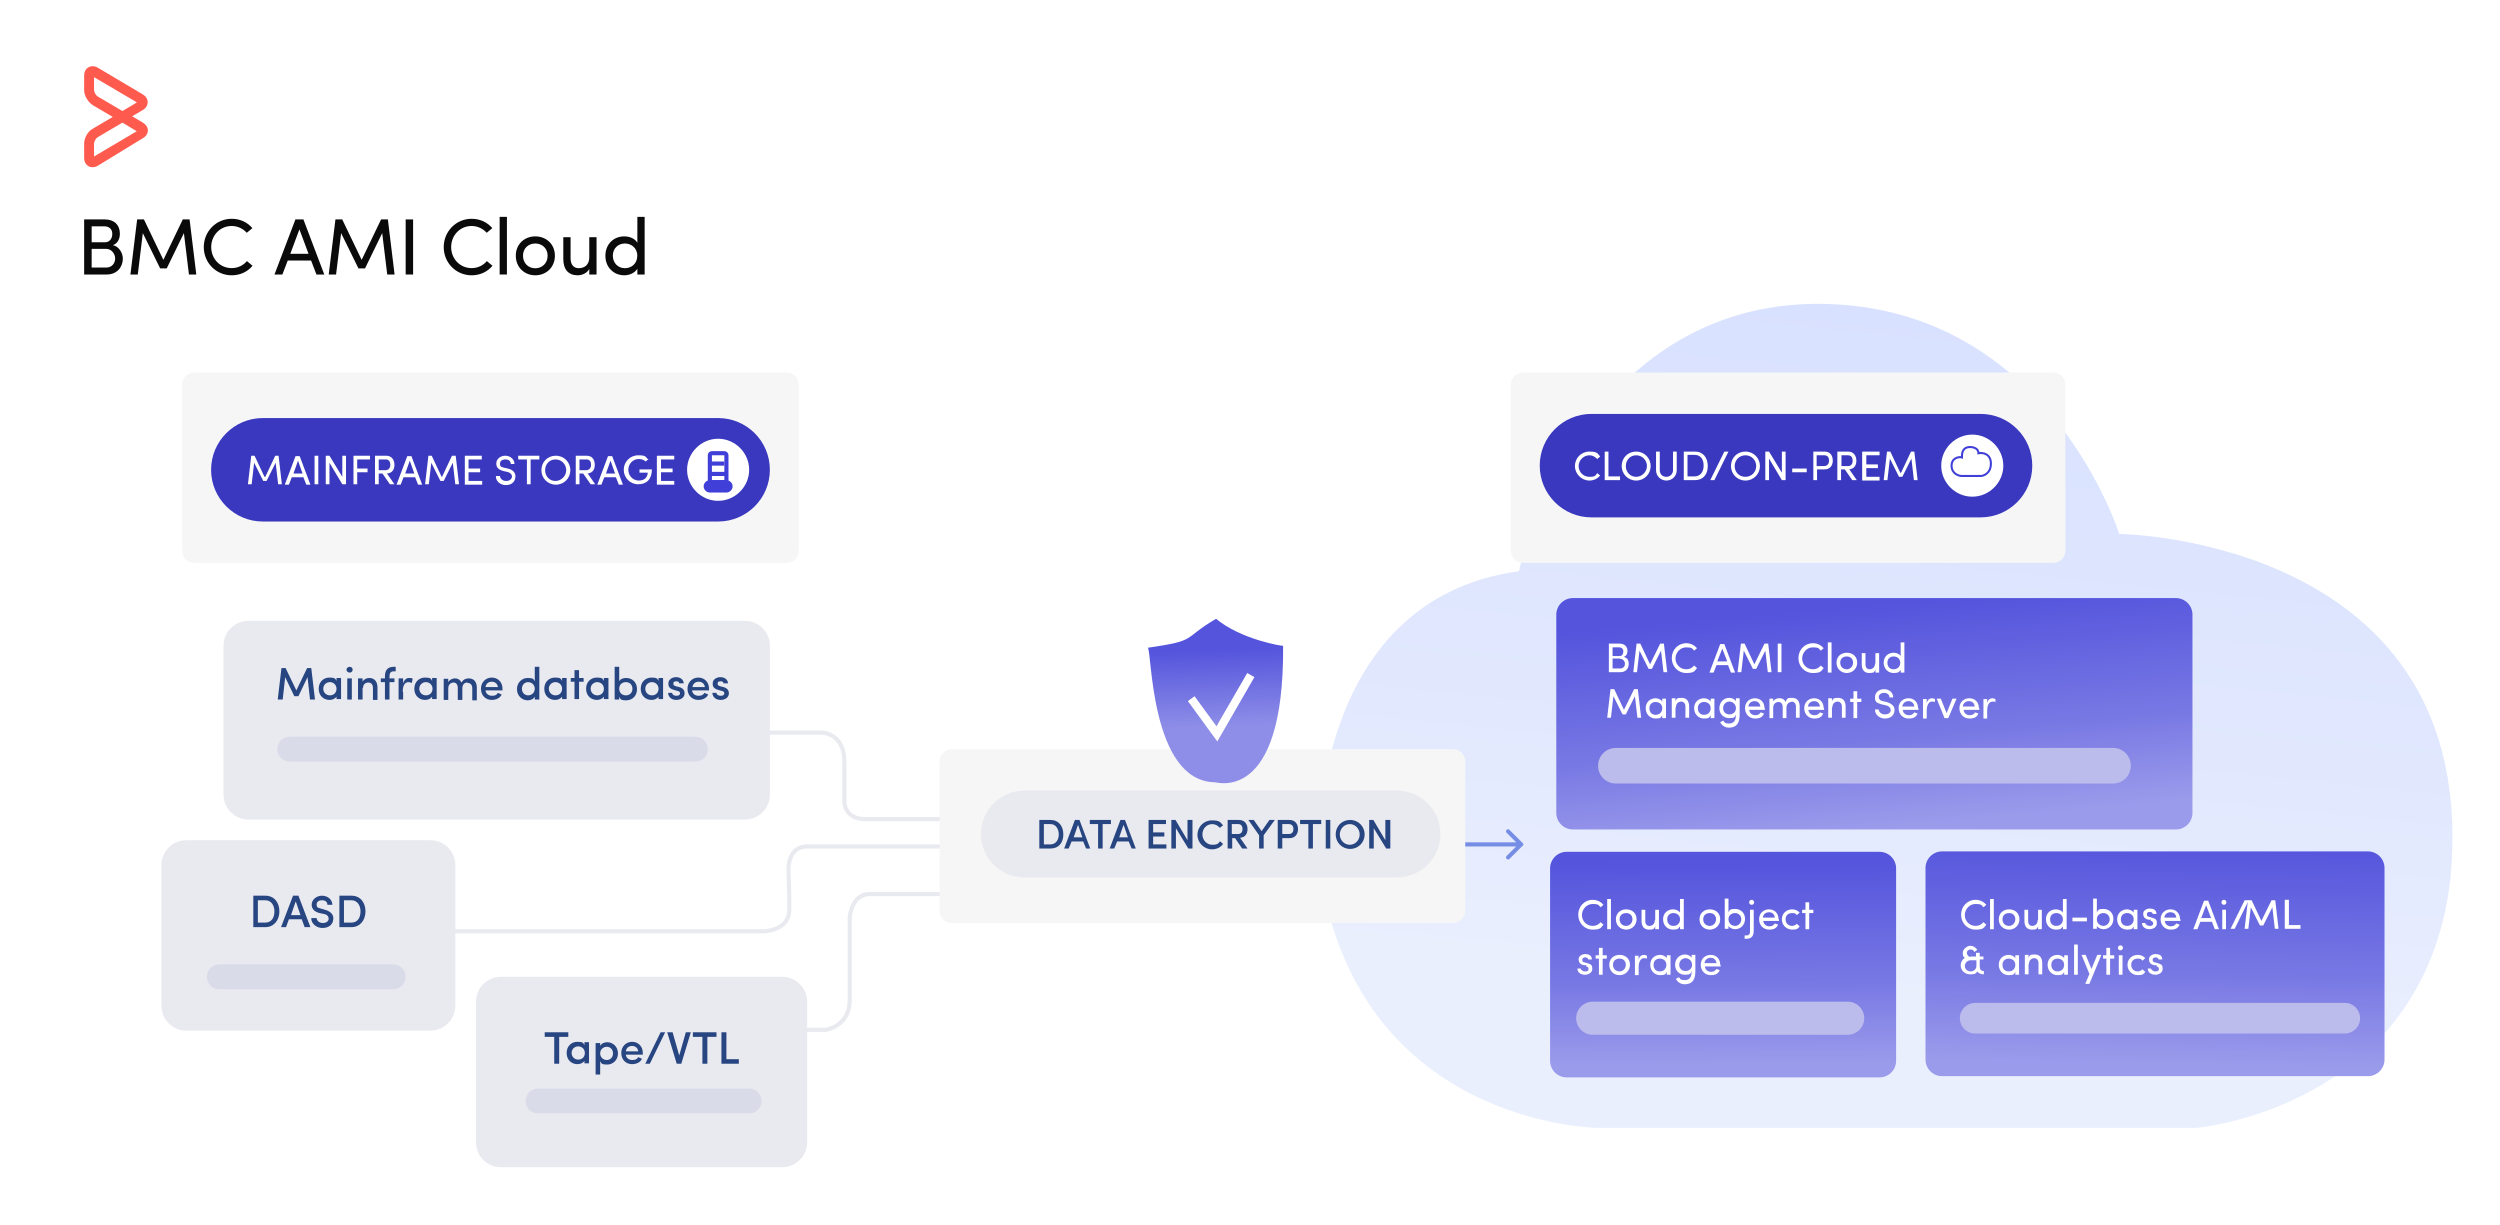 <svg width="604" height="296" viewBox="0 0 604 296" fill="none" xmlns="http://www.w3.org/2000/svg">
<g clip-path="url(#clip0_9056_324)">
<mask id="mask0_9056_324" style="mask-type:luminance" maskUnits="userSpaceOnUse" x="0" y="66" width="604" height="230">
<path d="M604 66H0V296H604V66Z" fill="white"/>
</mask>
<g mask="url(#mask0_9056_324)">
<path d="M180 177H198.5C198.5 177 204 177 204 184V193.9C204 193.9 204.1 197.9 209.1 197.9H228" stroke="#E9E9F0"/>
<path d="M192.5 248.8H199.5C199.5 248.8 205.3 248 205.3 241.6V221.6C205.3 221.6 205.7 216 210.1 216H228.2" stroke="#E9E9F0"/>
<path d="M107.5 225H184.7C184.7 225 190.7 224.8 190.7 219.8C190.7 214.8 190.5 210 190.5 210C190.5 210 190.3 204.5 195 204.5H229.2" stroke="#E9E9F0"/>
<path d="M443 73.5C390.5 71 370.5 121.5 367 138C316 145 318.5 207 318.5 207C326 272 386 272.5 386 272.5H530.5C530.5 272.5 585.5 268 592 212.5C600 130 512 129 512 129C512 129 495.5 76 443 73.5Z" fill="url(#paint0_linear_9056_324)"/>
<g filter="url(#filter0_d_9056_324)">
<path d="M367.9 204.4C368.1 204.2 368.1 203.9 367.9 203.7L364.7 200.5C364.5 200.3 364.2 200.3 364 200.5C363.8 200.7 363.8 201 364 201.2L366.8 204L364 206.8C363.8 207 363.8 207.3 364 207.5C364.2 207.7 364.5 207.7 364.7 207.5L367.9 204.3V204.4ZM352.5 204.5H367.5V203.5H352.5V204.5Z" fill="#758DE4"/>
<path d="M230 181H351C352.7 181 354 182.3 354 184V220C354 221.7 352.7 223 351 223H230C228.3 223 227 221.7 227 220V184C227 182.3 228.3 181 230 181Z" fill="#F6F6F6"/>
<path d="M247.5 191H337.5C343.3 191 348 195.7 348 201.5C348 207.3 343.3 212 337.5 212H247.5C241.7 212 237 207.3 237 201.5C237 195.7 241.7 191 247.5 191Z" fill="#E9E9F0"/>
<path d="M252.2 199.1V204H253.8C255.1 204 255.8 202.9 255.8 201.6C255.8 200.3 255.1 199.1 253.8 199.1H252.2ZM253.8 205H251.1V198.1H253.8C255.8 198.1 256.9 199.6 256.9 201.6C256.9 203.6 255.8 205 253.8 205ZM262.4 205L261.7 203.3H258.9L258.2 205H257.1L259.7 198.1H260.8L263.4 205H262.3H262.4ZM260.4 199.4L259.4 202.3H261.5L260.5 199.4H260.4ZM263.3 199.1V198.1H268.4V199.1H266.4V205H265.3V199.1H263.3ZM273.4 205L272.7 203.3H269.9L269.2 205H268.1L270.7 198.1H271.8L274.4 205H273.3H273.4ZM271.4 199.4L270.4 202.3H272.5L271.5 199.4H271.4ZM277.5 205V198.1H281.7V199.1H278.6V201.1H281.3V202.1H278.6V204H281.8V205H277.6H277.5ZM288.1 198.1V205H287.1L284.1 200.1V205H283V198.1H284L286.9 203V198.1H288H288.1ZM294.7 203.2L295.5 203.9C294.9 204.7 294 205.2 292.8 205.2C290.9 205.2 289.3 203.6 289.3 201.7C289.3 199.8 290.8 198.2 292.8 198.2C294.8 198.2 294.8 198.7 295.5 199.4L294.7 200C294.3 199.5 293.6 199.1 292.9 199.1C291.5 199.1 290.5 200.2 290.5 201.6C290.5 203 291.6 204.1 292.9 204.1C294.2 204.1 294.3 203.8 294.8 203.2H294.7ZM299.2 199.1H297.6V201.5H299.1C299.9 201.5 300.2 200.9 300.2 200.3C300.2 199.7 299.9 199.1 299.2 199.1ZM299.6 202.4L301.4 205H300.1L298.4 202.5H297.7V205H296.6V198.1H299.3C300.8 198.1 301.4 199.2 301.4 200.3C301.4 201.4 300.9 202.3 299.6 202.4ZM305.3 205H304.2V201.8L301.6 198.1H302.9L304.8 200.8L306.7 198.1H308L305.3 201.8V204.9V205ZM311.5 199.1H309.8V201.5H311.4C312.2 201.5 312.5 200.9 312.5 200.3C312.5 199.7 312.2 199.1 311.4 199.1H311.5ZM308.7 205V198.1H311.5C313 198.1 313.6 199.2 313.6 200.3C313.6 201.4 313 202.5 311.5 202.5H309.8V205H308.7ZM314.1 199.1V198.1H319.2V199.1H317.2V205H316.1V199.1H314.1ZM320.3 198.1H321.4V205H320.3V198.1ZM323.7 201.6C323.7 203 324.8 204.1 326.1 204.1C327.4 204.1 328.5 203 328.5 201.6C328.5 200.2 327.4 199.1 326.1 199.1C324.8 199.1 323.7 200.2 323.7 201.6ZM322.7 201.6C322.7 199.6 324.2 198.1 326.2 198.1C328.2 198.1 329.7 199.7 329.7 201.6C329.7 203.5 328.2 205.1 326.2 205.1C324.2 205.1 322.7 203.5 322.7 201.6ZM335.9 198.1V205H334.9L331.9 200.1V205H330.8V198.1H331.8L334.7 203V198.1H335.8H335.9Z" fill="#274580"/>
</g>
<path d="M293.8 149.5C285.3 154.5 289.6 154.7 277.3 156.5C278.3 156.7 277.8 188.7 293.5 189C293.5 188.8 310.3 194.8 310 156C310 156.2 299.8 154.5 293.8 149.5Z" fill="url(#paint1_linear_9056_324)"/>
<path d="M287.8 168.8L294 177.3L302.2 163.1" stroke="white" stroke-width="2"/>
<g filter="url(#filter1_d_9056_324)">
<path d="M368 90H496C497.7 90 499 91.3 499 93V133C499 134.7 497.7 136 496 136H368C366.3 136 365 134.7 365 133V93C365 91.3 366.3 90 368 90Z" fill="#F6F6F6"/>
</g>
<path d="M384.5 100H478.5C485.4 100 491 105.6 491 112.5C491 119.4 485.4 125 478.5 125H384.5C377.6 125 372 119.4 372 112.5C372 105.6 377.6 100 384.5 100Z" fill="#3938BE"/>
<path d="M476.5 105C480.6 105 484 108.4 484 112.5C484 116.6 480.6 120 476.5 120C472.4 120 469 116.6 469 112.5C469 108.4 472.4 105 476.5 105Z" fill="white"/>
<path d="M476 108C474 108 474 109.7 474 110.5C473.5 110.3 471.5 110.5 471.5 112.5C471.5 114.5 473.3 115 474 115H478.5C479.2 115 481 114.4 481 112C481 109.6 479 109.3 478 109.5C478 108.3 476.7 108 476 108Z" stroke="#4040D9" stroke-width="0.5"/>
<path d="M385.9 114.3L386.6 114.9C386 115.6 385.1 116.1 384 116.1C382.1 116.1 380.5 114.5 380.5 112.6C380.5 110.7 382 109.1 384 109.1C386 109.1 386 109.6 386.6 110.3L385.9 110.9C385.4 110.4 384.8 110 384 110C382.6 110 381.4 111.2 381.4 112.6C381.4 114 382.5 115.2 384 115.2C385.5 115.2 385.4 114.9 385.9 114.3ZM387.7 109.1H388.6V115.1H391.4V116H387.7V109.1ZM391.8 112.6C391.8 110.6 393.3 109.1 395.3 109.1C397.3 109.1 398.8 110.7 398.8 112.6C398.8 114.5 397.3 116.1 395.3 116.1C393.3 116.1 391.8 114.5 391.8 112.6ZM392.8 112.6C392.8 114.1 393.9 115.2 395.3 115.2C396.7 115.2 397.9 114 397.9 112.6C397.9 111.2 396.8 110 395.3 110C393.8 110 392.8 111.2 392.8 112.6ZM402.6 115.2C403.4 115.2 404.2 114.6 404.2 113.6V109.1H405.1V113.6C405.1 115.1 403.9 116.1 402.6 116.1C401.3 116.1 400.1 115.1 400.1 113.6V109.1H401V113.6C401 114.6 401.7 115.2 402.6 115.2ZM409.5 116H406.8V109.1H409.5C411.5 109.1 412.6 110.6 412.6 112.6C412.6 114.6 411.5 116 409.5 116ZM407.7 115.1H409.4C410.8 115.1 411.6 114 411.6 112.5C411.6 111 410.9 109.9 409.4 109.9H407.7V115.1ZM417.6 109.1L414.2 116H413.2L416.6 109.1H417.6ZM418.2 112.6C418.2 110.6 419.7 109.1 421.7 109.1C423.7 109.1 425.2 110.7 425.2 112.6C425.2 114.5 423.7 116.1 421.7 116.1C419.7 116.1 418.2 114.5 418.2 112.6ZM419.1 112.6C419.1 114.1 420.2 115.2 421.7 115.2C423.2 115.2 424.3 114 424.3 112.6C424.3 111.2 423.2 110 421.7 110C420.2 110 419.1 111.2 419.1 112.6ZM431.4 116H430.5L427.4 110.8V116H426.5V109.1H427.4L430.5 114.2V109.1H431.4V116ZM433 113.2H436.5V114.1H433V113.2ZM438 109.1H440.8C442.3 109.1 442.8 110.2 442.8 111.3C442.8 112.4 442.2 113.4 440.8 113.4H439V116H438.1V109.1H438ZM440.7 110H438.9V112.6H440.7C441.5 112.6 441.9 112 441.9 111.3C441.9 110.6 441.6 110 440.8 110H440.7ZM446.8 113.4L448.6 116H447.5L445.7 113.4H444.8V116H443.9V109.1H446.5C447.9 109.1 448.5 110.2 448.5 111.3C448.5 112.4 448 113.3 446.7 113.4H446.8ZM446.6 110H444.9V112.6H446.5C447.3 112.6 447.6 112 447.6 111.3C447.6 110.6 447.3 110 446.5 110H446.6ZM450 109.1H454.1V110H450.9V112.2H453.7V113.1H450.9V115.2H454.1V116.1H449.9V109.2L450 109.1ZM459.3 114.2L461.7 109.1H462.5L463.3 116H462.4L461.8 110.8L459.6 115.2H458.8L456.6 110.8L456 116H455.1L455.9 109.1H456.7L459.1 114.2H459.3Z" fill="white"/>
<path d="M529.7 148.5V196.4C529.7 198.6 527.9 200.4 525.7 200.4H380C377.8 200.4 376 198.6 376 196.4V148.5C376 146.3 377.8 144.5 380 144.5H525.7C527.9 144.5 529.7 146.3 529.7 148.5Z" fill="url(#paint2_linear_9056_324)"/>
<path d="M514.8 185C514.8 187.4 512.9 189.3 510.5 189.3H390.4C388 189.3 386.1 187.4 386.1 185C386.1 182.6 388 180.7 390.4 180.7H510.5C512.9 180.7 514.8 182.6 514.8 185Z" fill="#BCBCEC"/>
<path d="M391.5 159.2C392.2 159.2 392.6 159.9 392.6 160.4C392.6 160.9 392.2 161.5 391.5 161.5H389.6V159.1H391.4L391.5 159.2ZM389.6 158.4V156.4H391.2C391.8 156.4 392.2 156.8 392.2 157.4C392.2 158 391.9 158.5 391.3 158.5H389.6V158.4ZM393.2 157.3C393.2 156.2 392.5 155.5 391.3 155.5H388.7V162.4H391.5C392.8 162.4 393.5 161.5 393.5 160.4C393.5 159.3 393 158.9 392.3 158.7C393 158.5 393.2 157.8 393.2 157.2V157.3Z" fill="white"/>
<path d="M398.7 160.6L396.3 155.5H395.4L394.6 162.4H395.5L396.1 157.2L398.3 161.6H399.1L401.3 157.2L401.9 162.4H402.8L402 155.5H401.1L398.6 160.6H398.7Z" fill="white"/>
<path d="M409.3 160.8C408.8 161.4 408.2 161.7 407.4 161.7C405.9 161.7 404.8 160.5 404.8 159.1C404.8 157.7 405.9 156.4 407.4 156.4C408.9 156.4 408.8 156.7 409.3 157.2L410 156.6C409.4 155.9 408.5 155.4 407.4 155.4C405.4 155.4 403.9 157 403.9 159C403.9 161 405.4 162.6 407.4 162.6C409.4 162.6 409.4 162.1 410 161.4L409.3 160.8Z" fill="white"/>
<path d="M417.5 160.701L418.2 162.501H419.2L416.6 155.601H415.6L413 162.501H414L414.7 160.701H417.6H417.5ZM414.9 159.801L416.1 156.701L417.3 159.801H415H414.9Z" fill="white"/>
<path d="M423.9 160.6L421.5 155.5H420.6L419.8 162.4H420.7L421.3 157.2L423.5 161.6H424.3L426.5 157.2L427.1 162.4H428L427.2 155.5H426.3L423.8 160.6H423.9Z" fill="white"/>
<path d="M429.5 155.5V162.4H430.4V155.5H429.5Z" fill="white"/>
<path d="M439.9 160.8C439.4 161.4 438.8 161.7 438 161.7C436.5 161.7 435.4 160.5 435.4 159.1C435.4 157.7 436.5 156.4 438 156.4C439.5 156.4 439.4 156.7 439.9 157.2L440.6 156.6C440 155.9 439.1 155.4 438 155.4C436 155.4 434.5 157 434.5 159C434.5 161 436 162.6 438 162.6C440 162.6 440 162.1 440.6 161.4L439.9 160.8Z" fill="white"/>
<path d="M441.6 155.2V162.5H442.5V155.2H441.6Z" fill="white"/>
<path d="M446.2 161.7C445.3 161.7 444.6 161.1 444.6 160.1C444.6 159.1 445.3 158.6 446.2 158.6C447.1 158.6 447.7 159.2 447.7 160.1C447.7 161 447 161.7 446.2 161.7ZM446.2 162.6C447.5 162.6 448.7 161.6 448.7 160.1C448.7 158.6 447.6 157.7 446.2 157.7C444.8 157.7 443.7 158.6 443.7 160.1C443.7 161.6 444.8 162.6 446.2 162.6Z" fill="white"/>
<path d="M453 160.3C453 161.3 452.3 161.7 451.7 161.7C451.1 161.7 450.7 161.3 450.7 160.5V157.8H449.8V160.5C449.8 161.8 450.4 162.6 451.6 162.6C452.8 162.6 452.8 162.4 453.1 161.8V162.5H454V157.8H453.1V160.3H453Z" fill="white"/>
<path d="M459.1 160.1C459.1 161.1 458.4 161.7 457.5 161.7C456.6 161.7 456 161.1 456 160.1C456 159.1 456.7 158.6 457.5 158.6C458.3 158.6 459.1 159.1 459.1 160.1ZM459.2 162.5H460.1V155.2H459.2V158.5C458.9 158 458.2 157.7 457.5 157.7C456.2 157.7 455.1 158.6 455.1 160.1C455.1 161.6 456.2 162.6 457.5 162.6C458.8 162.6 458.8 162.3 459.2 161.8V162.5Z" fill="white"/>
<path d="M392.4 171.6L390 166.5H389.1L388.3 173.4H389.2L389.8 168.2L392 172.6H392.8L395 168.2L395.6 173.4H396.5L395.7 166.5H394.8L392.3 171.6H392.4Z" fill="white"/>
<path d="M401.6 171.1C401.6 172.1 400.9 172.7 400 172.7C399.1 172.7 398.5 172.1 398.5 171.1C398.5 170.1 399.2 169.6 400 169.6C400.8 169.6 401.6 170.1 401.6 171.1ZM401.6 173.5H402.5V168.8H401.6V169.5C401.3 169 400.6 168.7 400 168.7C398.7 168.7 397.6 169.6 397.6 171.1C397.6 172.6 398.7 173.6 400 173.6C401.3 173.6 401.3 173.3 401.6 172.8V173.5Z" fill="white"/>
<path d="M404.9 170.901C404.9 169.901 405.6 169.501 406.2 169.501C406.8 169.501 407.2 170.001 407.2 170.701V173.401H408.1V170.701C408.1 169.401 407.5 168.601 406.3 168.601C405.1 168.601 405.1 168.801 404.8 169.401V168.701H403.9V173.401H404.8V170.901H404.9Z" fill="white"/>
<path d="M413.3 171.1C413.3 172.1 412.6 172.7 411.7 172.7C410.8 172.7 410.2 172.1 410.2 171.1C410.2 170.1 410.9 169.6 411.7 169.6C412.5 169.6 413.3 170.1 413.3 171.1ZM413.3 173.5H414.2V168.8H413.3V169.5C413 169 412.3 168.7 411.7 168.7C410.4 168.7 409.3 169.6 409.3 171.1C409.3 172.6 410.4 173.6 411.7 173.6C413 173.6 413 173.3 413.3 172.8V173.5Z" fill="white"/>
<path d="M419.4 171.101C419.4 172.101 418.6 172.601 417.8 172.601C417 172.601 416.3 172.001 416.3 171.101C416.3 170.201 417 169.501 417.8 169.501C418.6 169.501 419.4 170.101 419.4 171.101ZM416.4 174.101C416.3 174.101 415.7 174.401 415.6 174.501C416 175.301 416.8 175.801 417.7 175.801C419.3 175.801 420.3 175.001 420.3 172.701V168.701H419.4V169.401C419.1 168.901 418.4 168.601 417.8 168.601C416.5 168.601 415.4 169.601 415.4 171.101C415.4 172.601 416.5 173.501 417.8 173.501C419.1 173.501 419.2 173.201 419.4 172.601C419.4 172.601 419.4 172.601 419.4 172.701C419.4 174.301 418.7 174.801 417.7 174.801C416.7 174.801 416.6 174.501 416.3 174.001L416.4 174.101Z" fill="white"/>
<path d="M426.3 171.1C426.3 169.6 425.3 168.7 424 168.7C422.7 168.7 421.6 169.6 421.6 171.1C421.6 172.6 422.7 173.6 424 173.6C425.3 173.6 425.8 173.2 426.2 172.4C425.9 172.3 425.6 172.2 425.4 172.1C425.1 172.6 424.6 172.8 424.1 172.8C423.3 172.8 422.7 172.3 422.6 171.5H426.4C426.4 171.4 426.4 171.2 426.4 171.1H426.3ZM422.4 170.7C422.5 169.9 423.1 169.4 423.9 169.4C424.7 169.4 425.2 169.9 425.3 170.7H422.4Z" fill="white"/>
<path d="M432.8 169.501C433.5 169.501 433.9 170.001 433.9 170.701V173.401H434.8V170.701C434.8 169.401 434.2 168.601 433 168.601C431.8 168.601 431.8 168.701 431.4 169.601C431.2 169.101 430.8 168.801 430.2 168.701C430 168.701 429.9 168.701 429.7 168.701C429.3 168.701 428.6 169.001 428.4 169.501V168.801H427.5V173.501H428.4V171.001C428.4 170.001 429.1 169.601 429.7 169.601C430.3 169.601 430.7 170.101 430.7 170.801V173.501H431.6V171.001C431.6 170.201 432.1 169.601 432.8 169.601V169.501Z" fill="white"/>
<path d="M440.6 171.1C440.6 169.6 439.6 168.7 438.3 168.7C437 168.7 435.9 169.6 435.9 171.1C435.9 172.6 437 173.6 438.3 173.6C439.6 173.6 440.1 173.2 440.5 172.4C440.2 172.3 439.9 172.2 439.7 172.1C439.4 172.6 438.9 172.8 438.4 172.8C437.6 172.8 437 172.3 436.9 171.5H440.7C440.7 171.4 440.7 171.2 440.7 171.1H440.6ZM436.8 170.7C436.9 169.9 437.5 169.4 438.3 169.4C439.1 169.4 439.6 169.9 439.7 170.7H436.8Z" fill="white"/>
<path d="M442.7 170.901C442.7 169.901 443.4 169.501 444 169.501C444.6 169.501 445 170.001 445 170.701V173.401H445.9V170.701C445.9 169.401 445.3 168.601 444.1 168.601C442.9 168.601 442.9 168.801 442.6 169.401V168.701H441.7V173.401H442.6V170.901H442.7Z" fill="white"/>
<path d="M448.7 168.8V167H447.8V168.8H447V169.6H447.8V173.5H448.7V169.6H449.7V168.8H448.7Z" fill="white"/>
<path d="M453 171.5C453 172.6 454 173.6 455.4 173.6C456.8 173.6 457.6 172.8 457.7 171.8C457.9 170.7 457.1 170 455.8 169.6L454.9 169.4C454 169.2 453.9 168.7 453.9 168.4C453.9 167.8 454.5 167.4 455.2 167.4C455.9 167.4 456.5 167.8 456.5 168.5H457.4C457.4 167.3 456.4 166.5 455.2 166.5C454 166.5 453 167.3 453 168.4C453 169.5 453.2 169.8 454.7 170.2L455.6 170.4C456.2 170.5 456.8 170.9 456.8 171.6C456.8 172.1 456.3 172.6 455.4 172.6C454.5 172.6 453.9 172 453.9 171.4H453V171.5Z" fill="white"/>
<path d="M463.4 171.1C463.4 169.6 462.4 168.7 461.1 168.7C459.8 168.7 458.7 169.6 458.7 171.1C458.7 172.6 459.8 173.6 461.1 173.6C462.4 173.6 462.9 173.2 463.3 172.4C463 172.3 462.7 172.2 462.5 172.1C462.2 172.6 461.7 172.8 461.2 172.8C460.4 172.8 459.8 172.3 459.7 171.5H463.5C463.5 171.4 463.5 171.2 463.5 171.1H463.4ZM459.6 170.7C459.7 169.9 460.3 169.4 461.1 169.4C461.9 169.4 462.4 169.9 462.5 170.7H459.6Z" fill="white"/>
<path d="M465.5 171.7C465.5 170.5 465.9 169.5 466.8 169.5C467.7 169.5 467.2 169.5 467.5 169.7V168.9C467.5 168.9 467.1 168.7 466.8 168.7C466.2 168.7 465.7 169 465.5 169.9V168.9H464.6V173.6H465.5V171.9V171.7Z" fill="white"/>
<path d="M467.9 168.8L469.8 173.5H470.7L472.7 168.8H471.7L470.3 172.3L468.9 168.8H467.9Z" fill="white"/>
<path d="M478.1 171.1C478.1 169.6 477.1 168.7 475.8 168.7C474.5 168.7 473.4 169.6 473.4 171.1C473.4 172.6 474.5 173.6 475.8 173.6C477.1 173.6 477.6 173.2 478 172.4C477.7 172.3 477.4 172.2 477.2 172.1C476.9 172.6 476.4 172.8 475.9 172.8C475.1 172.8 474.5 172.3 474.4 171.5H478.2C478.2 171.4 478.2 171.2 478.2 171.1H478.1ZM474.2 170.7C474.3 169.9 474.9 169.4 475.7 169.4C476.5 169.4 477 169.9 477.1 170.7H474.2Z" fill="white"/>
<path d="M480.1 171.7C480.1 170.5 480.5 169.5 481.4 169.5C482.3 169.5 481.8 169.5 482.1 169.7V168.9C482.1 168.9 481.7 168.7 481.4 168.7C480.8 168.7 480.3 169 480.1 169.9V168.9H479.2V173.6H480.1V171.9V171.7Z" fill="white"/>
<path d="M576.1 209.7V256C576.1 258.2 574.3 260 572.1 260H469.2C467 260 465.2 258.2 465.2 256V209.7C465.2 207.5 467 205.7 469.2 205.7H572.1C574.3 205.7 576.1 207.5 576.1 209.7Z" fill="url(#paint3_linear_9056_324)"/>
<path d="M570.2 246C570.2 248.1 568.5 249.7 566.5 249.7H477.2C475.1 249.7 473.5 248 473.5 246C473.5 243.9 475.2 242.3 477.2 242.3H566.5C568.6 242.3 570.2 244 570.2 246Z" fill="#BCBCEC"/>
<path d="M479.2 222.799C478.7 223.399 478.1 223.699 477.3 223.699C475.8 223.699 474.7 222.499 474.7 221.099C474.7 219.699 475.8 218.399 477.3 218.399C478.8 218.399 478.7 218.699 479.2 219.199L479.9 218.599C479.3 217.899 478.4 217.399 477.3 217.399C475.3 217.399 473.8 218.999 473.8 220.999C473.8 222.999 475.3 224.599 477.3 224.599C479.3 224.599 479.3 224.099 479.9 223.399L479.2 222.799Z" fill="white"/>
<path d="M480.8 217.199V224.499H481.7V217.199H480.8Z" fill="white"/>
<path d="M485.4 223.699C484.5 223.699 483.8 223.099 483.8 222.099C483.8 221.099 484.5 220.599 485.4 220.599C486.3 220.599 486.9 221.199 486.9 222.099C486.9 222.999 486.2 223.699 485.4 223.699ZM485.4 224.599C486.7 224.599 487.9 223.599 487.9 222.099C487.9 220.599 486.8 219.699 485.4 219.699C484 219.699 482.9 220.599 482.9 222.099C482.9 223.599 484 224.599 485.4 224.599Z" fill="white"/>
<path d="M492.3 222.3C492.3 223.3 491.6 223.7 491 223.7C490.4 223.7 490 223.3 490 222.5V219.8H489.1V222.5C489.1 223.8 489.7 224.6 490.9 224.6C492.1 224.6 492.1 224.4 492.4 223.8V224.5H493.3V219.8H492.4V222.3H492.3Z" fill="white"/>
<path d="M498.4 222.099C498.4 223.099 497.7 223.699 496.8 223.699C495.9 223.699 495.3 223.099 495.3 222.099C495.3 221.099 496 220.599 496.8 220.599C497.6 220.599 498.4 221.099 498.4 222.099ZM498.4 224.499H499.3V217.199H498.4V220.499C498.1 219.999 497.4 219.699 496.7 219.699C495.4 219.699 494.3 220.599 494.3 222.099C494.3 223.599 495.4 224.599 496.7 224.599C498 224.599 498 224.299 498.4 223.799V224.499Z" fill="white"/>
<path d="M500.7 221.699V222.599H504.2V221.699H500.7Z" fill="white"/>
<path d="M506.6 222.1C506.6 221.1 507.4 220.6 508.2 220.6C509 220.6 509.7 221.2 509.7 222.1C509.7 223 509 223.7 508.2 223.7C507.4 223.7 506.6 223.1 506.6 222.1ZM506.6 223.7C506.9 224.2 507.6 224.5 508.2 224.5C509.5 224.5 510.6 223.5 510.6 222C510.6 220.5 509.5 219.6 508.2 219.6C506.9 219.6 506.9 219.9 506.6 220.4V217.1H505.7V224.4H506.6V223.7Z" fill="white"/>
<path d="M515.5 222.099C515.5 223.099 514.8 223.699 513.9 223.699C513 223.699 512.4 223.099 512.4 222.099C512.4 221.099 513.1 220.599 513.9 220.599C514.7 220.599 515.5 221.099 515.5 222.099ZM515.5 224.499H516.4V219.799H515.5V220.499C515.2 219.999 514.5 219.699 513.9 219.699C512.6 219.699 511.5 220.599 511.5 222.099C511.5 223.599 512.6 224.599 513.9 224.599C515.2 224.599 515.2 224.299 515.5 223.799V224.499Z" fill="white"/>
<path d="M519.6 222.5C519.9 222.5 520.2 222.7 520.2 223.1C520.2 223.5 519.9 223.7 519.5 223.7C519.2 223.7 519 223.7 518.7 223.5C518.5 223.4 518.3 223.2 518.3 223H517.5C517.5 224 518.4 224.5 519.3 224.5C520.2 224.5 521.1 224 521.1 223.1C521.1 222.2 520.9 222 519.9 221.7L519.2 221.5C519 221.5 518.7 221.3 518.7 221.1C518.7 221.1 518.7 220.9 518.7 220.7C518.7 220.5 519.1 220.3 519.4 220.3C519.7 220.3 520.1 220.5 520.1 220.8H521C521 219.8 520.2 219.5 519.4 219.5C518.6 219.5 517.8 220 517.8 220.7C517.8 221.6 518.2 222 519.1 222.2H519.7L519.6 222.5Z" fill="white"/>
<path d="M526.7 222.099C526.7 220.599 525.7 219.699 524.4 219.699C523.1 219.699 522 220.599 522 222.099C522 223.599 523.1 224.599 524.4 224.599C525.7 224.599 526.2 224.199 526.6 223.399C526.3 223.299 526 223.199 525.8 223.099C525.5 223.599 525 223.799 524.5 223.799C523.7 223.799 523.1 223.299 523 222.499H526.8C526.8 222.399 526.8 222.199 526.8 222.099H526.7ZM522.9 221.699C523 220.899 523.6 220.399 524.4 220.399C525.2 220.399 525.7 220.899 525.8 221.699H522.9Z" fill="white"/>
<path d="M534.4 222.7L535.1 224.5H536.1L533.5 217.6H532.5L529.9 224.5H530.9L531.6 222.7H534.5H534.4ZM531.8 221.8L533 218.7L534.2 221.8H531.9H531.8Z" fill="white"/>
<path d="M536.7 217.999C536.7 218.399 537 218.599 537.3 218.599C537.6 218.599 537.9 218.399 537.9 217.999C537.9 217.599 537.6 217.399 537.3 217.399C537 217.399 536.7 217.599 536.7 217.999ZM537.8 219.799H536.9V224.499H537.8V219.799Z" fill="white"/>
<path d="M543.3 217.5H542.3L538.9 224.4H539.9L543.3 217.5Z" fill="white"/>
<path d="M546.4 222.6L544 217.5H543.1L542.3 224.4H543.2L543.8 219.2L546 223.6H546.8L549 219.2L549.6 224.4H550.5L549.7 217.5H548.8L546.3 222.6H546.4Z" fill="white"/>
<path d="M552 217.499V224.399H555.8V223.499H553V217.399H552.1L552 217.499Z" fill="white"/>
<path d="M477.5 232V233.4C477.5 234.1 476.9 234.7 476.1 234.7C475.3 234.7 474.7 234.1 474.7 233.4C474.7 232.7 475.3 232 476.1 232H477.5ZM476.1 231.2C475.6 231.2 475.2 230.7 475.2 230.2C475.2 229.7 475.6 229.4 476.1 229.4C476.6 229.4 476.8 229.6 477 230L477.7 229.5C477.4 228.9 476.7 228.5 476 228.5C475.3 228.5 474.2 229.3 474.2 230.2C474.2 231.1 474.4 231.1 474.7 231.4C474.1 231.8 473.7 232.5 473.7 233.2C473.7 234.4 474.6 235.4 476 235.4C477.4 235.4 477.4 235.1 477.7 234.7C478 235.1 478.5 235.4 479.3 235.4V234.6C478.4 234.6 478.3 234 478.3 233.2V231.8H479.2V231.1H478.3V230.2H477.4V231.1H476L476.1 231.2Z" fill="white"/>
<path d="M486.9 233.099C486.9 234.099 486.2 234.699 485.3 234.699C484.4 234.699 483.8 234.099 483.8 233.099C483.8 232.099 484.5 231.599 485.3 231.599C486.1 231.599 486.9 232.099 486.9 233.099ZM486.9 235.499H487.8V230.799H486.9V231.499C486.6 230.999 485.9 230.699 485.3 230.699C484 230.699 482.9 231.599 482.9 233.099C482.9 234.599 484 235.599 485.3 235.599C486.6 235.599 486.6 235.299 486.9 234.799V235.499Z" fill="white"/>
<path d="M490.2 232.9C490.2 231.9 490.9 231.5 491.5 231.5C492.1 231.5 492.5 232 492.5 232.7V235.4H493.4V232.7C493.4 231.4 492.8 230.6 491.6 230.6C490.4 230.6 490.4 230.8 490.1 231.4V230.7H489.2V235.4H490.1V232.9H490.2Z" fill="white"/>
<path d="M498.7 233.099C498.7 234.099 498 234.699 497.1 234.699C496.2 234.699 495.6 234.099 495.6 233.099C495.6 232.099 496.3 231.599 497.1 231.599C497.9 231.599 498.7 232.099 498.7 233.099ZM498.7 235.499H499.6V230.799H498.7V231.499C498.4 230.999 497.7 230.699 497.1 230.699C495.8 230.699 494.7 231.599 494.7 233.099C494.7 234.599 495.8 235.599 497.1 235.599C498.4 235.599 498.4 235.299 498.7 234.799V235.499Z" fill="white"/>
<path d="M501.1 228.199V235.499H502V228.199H501.1Z" fill="white"/>
<path d="M504.8 237.699L507.7 230.699H506.7L505.3 234.099L503.9 230.699H502.9L504.8 235.299L503.8 237.699H504.7H504.8Z" fill="white"/>
<path d="M509.8 230.8V229H508.9V230.8H508.1V231.6H508.9V235.5H509.8V231.6H510.8V230.8H509.8Z" fill="white"/>
<path d="M511.7 228.999C511.7 229.399 512 229.599 512.3 229.599C512.6 229.599 512.9 229.399 512.9 228.999C512.9 228.599 512.6 228.399 512.3 228.399C512 228.399 511.7 228.599 511.7 228.999ZM512.8 230.799H511.9V235.499H512.8V230.799Z" fill="white"/>
<path d="M514 233.099C514 234.599 515.2 235.599 516.5 235.599C517.8 235.599 517.9 235.299 518.3 234.799L517.6 234.199C517.3 234.499 516.9 234.699 516.5 234.699C515.6 234.699 514.9 234.099 514.9 233.099C514.9 232.099 515.6 231.599 516.5 231.599C517.4 231.599 517.3 231.799 517.6 232.099L518.3 231.499C517.9 230.999 517.2 230.699 516.5 230.699C515.2 230.699 514 231.599 514 233.099Z" fill="white"/>
<path d="M521 233.5C521.3 233.5 521.6 233.7 521.6 234.1C521.6 234.5 521.3 234.7 520.9 234.7C520.6 234.7 520.4 234.7 520.1 234.5C519.9 234.4 519.7 234.2 519.7 234H518.9C518.9 235 519.8 235.5 520.7 235.5C521.6 235.5 522.5 235 522.5 234.1C522.5 233.2 522.3 233 521.3 232.7L520.6 232.5C520.4 232.5 520.1 232.3 520.1 232.1C520.1 232.1 520.1 231.9 520.1 231.7C520.1 231.5 520.5 231.3 520.8 231.3C521.1 231.3 521.5 231.5 521.5 231.8H522.4C522.4 230.8 521.6 230.5 520.8 230.5C520 230.5 519.2 231 519.2 231.7C519.2 232.6 519.6 233 520.5 233.2H521.1L521 233.5Z" fill="white"/>
<path d="M458.1 209.8V256.3C458.1 258.5 456.3 260.3 454.1 260.3H378.5C376.3 260.3 374.5 258.5 374.5 256.3V209.8C374.5 207.6 376.3 205.8 378.5 205.8H454.1C456.3 205.8 458.1 207.6 458.1 209.8Z" fill="url(#paint4_linear_9056_324)"/>
<path d="M450.4 246C450.4 248.2 448.6 250 446.4 250H384.8C382.6 250 380.8 248.2 380.8 246C380.8 243.8 382.6 242 384.8 242H446.4C448.6 242 450.4 243.8 450.4 246Z" fill="#BCBCEC"/>
<path d="M386.7 222.799C386.2 223.399 385.6 223.699 384.8 223.699C383.3 223.699 382.2 222.499 382.2 221.099C382.2 219.699 383.3 218.399 384.8 218.399C386.3 218.399 386.2 218.699 386.7 219.199L387.4 218.599C386.8 217.899 385.9 217.399 384.8 217.399C382.8 217.399 381.3 218.999 381.3 220.999C381.3 222.999 382.8 224.599 384.8 224.599C386.8 224.599 386.8 224.099 387.4 223.399L386.7 222.799Z" fill="white"/>
<path d="M388.3 217.199V224.499H389.2V217.199H388.3Z" fill="white"/>
<path d="M392.9 223.699C392 223.699 391.3 223.099 391.3 222.099C391.3 221.099 392 220.599 392.9 220.599C393.8 220.599 394.4 221.199 394.4 222.099C394.4 222.999 393.7 223.699 392.9 223.699ZM392.9 224.599C394.2 224.599 395.4 223.599 395.4 222.099C395.4 220.599 394.3 219.699 392.9 219.699C391.5 219.699 390.4 220.599 390.4 222.099C390.4 223.599 391.5 224.599 392.9 224.599Z" fill="white"/>
<path d="M399.8 222.3C399.8 223.3 399.1 223.7 398.5 223.7C397.9 223.7 397.5 223.3 397.5 222.5V219.8H396.6V222.5C396.6 223.8 397.2 224.6 398.4 224.6C399.6 224.6 399.6 224.4 399.9 223.8V224.5H400.8V219.8H399.9V222.3H399.8Z" fill="white"/>
<path d="M405.9 222.099C405.9 223.099 405.2 223.699 404.3 223.699C403.4 223.699 402.8 223.099 402.8 222.099C402.8 221.099 403.5 220.599 404.3 220.599C405.1 220.599 405.9 221.099 405.9 222.099ZM405.9 224.499H406.8V217.199H405.9V220.499C405.6 219.999 404.9 219.699 404.2 219.699C402.9 219.699 401.8 220.599 401.8 222.099C401.8 223.599 402.9 224.599 404.2 224.599C405.5 224.599 405.5 224.299 405.9 223.799V224.499Z" fill="white"/>
<path d="M413.1 223.699C412.2 223.699 411.5 223.099 411.5 222.099C411.5 221.099 412.2 220.599 413.1 220.599C414 220.599 414.6 221.199 414.6 222.099C414.6 222.999 413.9 223.699 413.1 223.699ZM413.1 224.599C414.4 224.599 415.6 223.599 415.6 222.099C415.6 220.599 414.5 219.699 413.1 219.699C411.7 219.699 410.6 220.599 410.6 222.099C410.6 223.599 411.7 224.599 413.1 224.599Z" fill="white"/>
<path d="M417.6 222.1C417.6 221.1 418.4 220.6 419.2 220.6C420 220.6 420.7 221.2 420.7 222.1C420.7 223 420 223.7 419.2 223.7C418.4 223.7 417.6 223.1 417.6 222.1ZM417.6 223.7C417.9 224.2 418.6 224.5 419.2 224.5C420.5 224.5 421.6 223.5 421.6 222C421.6 220.5 420.5 219.6 419.2 219.6C417.9 219.6 417.9 219.9 417.6 220.4V217.1H416.7V224.4H417.6V223.7Z" fill="white"/>
<path d="M422.6 217.999C422.6 218.399 422.9 218.599 423.2 218.599C423.5 218.599 423.8 218.399 423.8 217.999C423.8 217.599 423.5 217.399 423.2 217.399C422.9 217.399 422.6 217.599 422.6 217.999ZM421.4 226.799H422C423.3 226.799 423.7 225.999 423.7 224.799V219.799H422.8V224.799C422.8 225.299 422.8 225.999 422 225.999H421.5V226.899L421.4 226.799Z" fill="white"/>
<path d="M429.7 222.099C429.7 220.599 428.7 219.699 427.4 219.699C426.1 219.699 425 220.599 425 222.099C425 223.599 426.1 224.599 427.4 224.599C428.7 224.599 429.2 224.199 429.6 223.399C429.3 223.299 429 223.199 428.8 223.099C428.5 223.599 428 223.799 427.5 223.799C426.7 223.799 426.1 223.299 426 222.499H429.8C429.8 222.399 429.8 222.199 429.8 222.099H429.7ZM425.9 221.699C426 220.899 426.6 220.399 427.4 220.399C428.2 220.399 428.7 220.899 428.8 221.699H425.9Z" fill="white"/>
<path d="M430.5 222.099C430.5 223.599 431.7 224.599 433 224.599C434.3 224.599 434.4 224.299 434.8 223.799L434.1 223.199C433.8 223.499 433.4 223.699 433 223.699C432.1 223.699 431.4 223.099 431.4 222.099C431.4 221.099 432.1 220.599 433 220.599C433.9 220.599 433.8 220.799 434.1 221.099L434.8 220.499C434.4 219.999 433.7 219.699 433 219.699C431.7 219.699 430.5 220.599 430.5 222.099Z" fill="white"/>
<path d="M437.1 219.8V218H436.2V219.8H435.4V220.6H436.2V224.5H437.1V220.6H438.1V219.8H437.1Z" fill="white"/>
<path d="M383.2 233.5C383.5 233.5 383.8 233.7 383.8 234.1C383.8 234.5 383.5 234.7 383.1 234.7C382.8 234.7 382.6 234.7 382.3 234.5C382.1 234.4 381.9 234.2 381.9 234H381.1C381.1 235 382 235.5 382.9 235.5C383.8 235.5 384.7 235 384.7 234.1C384.7 233.2 384.5 233 383.5 232.7L382.8 232.5C382.6 232.5 382.3 232.3 382.3 232.1C382.3 232.1 382.3 231.9 382.3 231.7C382.3 231.5 382.7 231.3 383 231.3C383.3 231.3 383.7 231.5 383.7 231.8H384.6C384.6 230.8 383.8 230.5 383 230.5C382.2 230.5 381.4 231 381.4 231.7C381.4 232.6 381.8 233 382.7 233.2H383.3L383.2 233.5Z" fill="white"/>
<path d="M387.2 230.8V229H386.3V230.8H385.5V231.6H386.3V235.5H387.2V231.6H388.2V230.8H387.2Z" fill="white"/>
<path d="M391.3 234.699C390.4 234.699 389.7 234.099 389.7 233.099C389.7 232.099 390.4 231.599 391.3 231.599C392.2 231.599 392.8 232.199 392.8 233.099C392.8 233.999 392.1 234.699 391.3 234.699ZM391.3 235.599C392.6 235.599 393.8 234.599 393.8 233.099C393.8 231.599 392.7 230.699 391.3 230.699C389.9 230.699 388.8 231.599 388.8 233.099C388.8 234.599 389.9 235.599 391.3 235.599Z" fill="white"/>
<path d="M395.9 233.699C395.9 232.499 396.3 231.499 397.2 231.499C398.1 231.499 397.6 231.499 397.9 231.699V230.899C397.9 230.899 397.5 230.699 397.2 230.699C396.6 230.699 396.1 230.999 395.9 231.899V230.899H395V235.599H395.9V233.899V233.699Z" fill="white"/>
<path d="M402.6 233.099C402.6 234.099 401.9 234.699 401 234.699C400.1 234.699 399.5 234.099 399.5 233.099C399.5 232.099 400.2 231.599 401 231.599C401.8 231.599 402.6 232.099 402.6 233.099ZM402.7 235.499H403.6V230.799H402.7V231.499C402.4 230.999 401.7 230.699 401.1 230.699C399.8 230.699 398.7 231.599 398.7 233.099C398.7 234.599 399.8 235.599 401.1 235.599C402.4 235.599 402.4 235.299 402.7 234.799V235.499Z" fill="white"/>
<path d="M408.8 233.1C408.8 234.1 408 234.6 407.2 234.6C406.4 234.6 405.7 234 405.7 233.1C405.7 232.2 406.4 231.5 407.2 231.5C408 231.5 408.8 232.1 408.8 233.1ZM405.7 236.1C405.6 236.1 405 236.4 404.9 236.5C405.3 237.3 406.1 237.8 407 237.8C408.6 237.8 409.6 237 409.6 234.7V230.7H408.7V231.4C408.4 230.9 407.7 230.6 407.1 230.6C405.8 230.6 404.7 231.6 404.7 233.1C404.7 234.6 405.8 235.5 407.1 235.5C408.4 235.5 408.5 235.2 408.7 234.6C408.7 234.6 408.7 234.6 408.7 234.7C408.7 236.3 408 236.8 407 236.8C406 236.8 405.9 236.5 405.6 236L405.7 236.1Z" fill="white"/>
<path d="M415.6 233.099C415.6 231.599 414.6 230.699 413.3 230.699C412 230.699 410.9 231.599 410.9 233.099C410.9 234.599 412 235.599 413.3 235.599C414.6 235.599 415.1 235.199 415.5 234.399C415.2 234.299 414.9 234.199 414.7 234.099C414.4 234.599 413.9 234.799 413.4 234.799C412.6 234.799 412 234.299 411.9 233.499H415.7C415.7 233.399 415.7 233.199 415.7 233.099H415.6ZM411.8 232.699C411.9 231.899 412.5 231.399 413.3 231.399C414.1 231.399 414.6 231.899 414.7 232.699H411.8Z" fill="white"/>
<path d="M121 236H189C192.3 236 195 238.7 195 242V276C195 279.3 192.3 282 189 282H121C117.7 282 115 279.3 115 276V242C115 238.7 117.7 236 121 236Z" fill="#E9E9F0"/>
<path d="M131.6 250.5V249.4H137.3V250.5H135.1V257H133.9V250.5H131.7H131.6ZM141.2 257V256.3C140.8 256.9 140.1 257.1 139.5 257.1C138.1 257.1 136.9 256.1 136.9 254.4C136.9 252.7 138.1 251.7 139.5 251.7C140.9 251.7 140.9 252 141.2 252.5V251.8H142.3V256.9H141.2V257ZM138.1 254.4C138.1 255.3 138.8 256 139.7 256C140.6 256 141.3 255.4 141.3 254.4C141.3 253.4 140.5 252.8 139.7 252.8C138.9 252.8 138.1 253.4 138.1 254.4ZM145 251.9V252.7C145.3 252.1 146 251.8 146.7 251.8C148.1 251.8 149.3 252.9 149.3 254.5C149.3 256.1 148.1 257.2 146.7 257.2C145.3 257.2 145.3 256.9 145 256.4V259.6H143.9V252H145V251.9ZM145 254.5C145 255.5 145.8 256.1 146.6 256.1C147.4 256.1 148.1 255.5 148.1 254.5C148.1 253.5 147.4 252.9 146.6 252.9C145.8 252.9 145 253.5 145 254.5ZM155.3 254.4C155.3 254.5 155.3 254.7 155.3 254.8H151.2C151.3 255.6 151.9 256.1 152.8 256.1C153.7 256.1 153.9 255.8 154.2 255.4L155.1 255.8C154.7 256.7 153.7 257.1 152.7 257.1C151.2 257.1 150.1 256 150.1 254.4C150.1 252.8 151.3 251.7 152.7 251.7C154.1 251.7 155.3 252.7 155.3 254.4ZM151.2 254H154.2C154.1 253.2 153.5 252.7 152.7 252.7C151.9 252.7 151.3 253.2 151.2 254ZM159.6 249.4H160.7L157 257H155.9L159.6 249.4ZM161.3 249.4H162.5L164.1 255L165.7 249.4H166.9L164.6 257H163.5L161.2 249.4H161.3ZM167.4 250.5V249.4H173.1V250.5H170.9V257H169.7V250.5H167.5H167.4ZM174.3 257V249.4H175.5V255.9H178.5V257H174.3Z" fill="#274580"/>
<path d="M130 263H181C182.7 263 184 264.3 184 266C184 267.7 182.7 269 181 269H130C128.3 269 127 267.7 127 266C127 264.3 128.3 263 130 263Z" fill="#DADBE9"/>
<path d="M45 203H104C107.3 203 110 205.7 110 209V243C110 246.3 107.3 249 104 249H45C41.7 249 39 246.3 39 243V209C39 205.7 41.7 203 45 203Z" fill="#E9E9F0"/>
<path d="M62.3 217.5V222.9H64.1C65.6 222.9 66.3 221.7 66.3 220.2C66.3 218.7 65.5 217.5 64.1 217.5H62.3ZM64.1 224H61.2V216.4H64.1C66.3 216.4 67.5 218.1 67.5 220.2C67.5 222.3 66.2 224 64.1 224ZM73.6 224L72.9 222.1H69.8L69.1 224H67.9L70.8 216.4H72.1L75 224H73.8H73.6ZM71.4 217.9L70.3 221.1H72.6L71.5 217.9H71.4ZM75.3 221.8H76.5C76.5 222.4 77.1 223 78 223C78.9 223 79.4 222.5 79.4 222C79.4 221.3 78.9 220.9 78.2 220.8L77.2 220.6C75.6 220.2 75.3 219.2 75.3 218.6C75.3 217.3 76.5 216.4 77.8 216.4C79.1 216.4 80.3 217.3 80.3 218.6H79.1C79.1 217.9 78.6 217.5 77.8 217.5C77 217.5 76.5 217.9 76.5 218.5C76.5 219.1 76.6 219.3 77.5 219.5L78.5 219.8C80 220.2 80.7 221.1 80.5 222.2C80.4 223.4 79.4 224.2 77.9 224.2C76.4 224.2 75.2 223.1 75.2 221.9L75.3 221.8ZM83.1 217.5V222.9H84.9C86.4 222.9 87.1 221.7 87.1 220.2C87.1 218.7 86.3 217.5 84.9 217.5H83.1ZM84.9 224H82V216.4H84.9C87.1 216.4 88.3 218.1 88.3 220.2C88.3 222.3 87 224 84.9 224Z" fill="#274580"/>
<path d="M53 233H95C96.7 233 98 234.3 98 236C98 237.7 96.7 239 95 239H53C51.3 239 50 237.7 50 236C50 234.3 51.3 233 53 233Z" fill="#DADBE9"/>
<path d="M60 150H180C183.3 150 186 152.7 186 156V192C186 195.3 183.3 198 180 198H60C56.7 198 54 195.3 54 192V156C54 152.7 56.7 150 60 150Z" fill="#E9E9F0"/>
<path d="M71.6 166.8L74.2 161.4H75.2L76.1 169H74.9L74.3 163.6L72.1 168.2H71.1L68.9 163.6L68.3 169H67.1L68 161.4H69L71.6 166.8ZM81.3 169V168.3C80.9 168.9 80.2 169.1 79.6 169.1C78.2 169.1 77 168.1 77 166.4C77 164.7 78.2 163.7 79.6 163.7C81 163.7 81 164 81.3 164.5V163.8H82.4V168.9H81.3V169ZM78.1 166.4C78.1 167.3 78.8 168 79.7 168C80.6 168 81.3 167.4 81.3 166.4C81.3 165.4 80.5 164.8 79.7 164.8C78.9 164.8 78.1 165.4 78.1 166.4ZM85 169H83.9V163.9H85V169ZM83.7 161.8C83.7 161.4 84.1 161.1 84.5 161.1C84.9 161.1 85.2 161.4 85.2 161.8C85.2 162.2 84.9 162.5 84.5 162.5C84.1 162.5 83.7 162.2 83.7 161.8ZM87.6 166.2V169H86.5V163.9H87.6V164.7C87.9 164.1 88.6 163.8 89.2 163.8C90.4 163.8 91.2 164.6 91.2 166.1V169.1H90.1V166.2C90.1 165.4 89.7 164.9 89 164.9C88.3 164.9 87.7 165.3 87.7 166.3L87.6 166.2ZM95.6 161.1V162.2H95C94.3 162.2 94.1 162.8 94.1 163.4V163.9H95.3V164.8H94.1V169H93V164.8H92V163.9H93V163.4C93 162 93.6 161.1 95.1 161.1H95.7H95.6ZM97.4 167.2V169H96.3V163.9H97.4V165.1C97.7 164.2 98.2 163.8 98.8 163.8C99.4 163.8 99.5 163.8 99.7 164L99.5 165C99.2 164.9 99 164.8 98.7 164.8C97.7 164.8 97.3 165.8 97.3 167.1L97.4 167.2ZM104.4 169V168.3C104 168.9 103.3 169.1 102.7 169.1C101.3 169.1 100.1 168.1 100.1 166.4C100.1 164.7 101.3 163.7 102.7 163.7C104.1 163.7 104.1 164 104.4 164.5V163.8H105.5V168.9H104.4V169ZM101.3 166.4C101.3 167.3 102 168 102.9 168C103.8 168 104.5 167.4 104.5 166.4C104.5 165.4 103.7 164.8 102.9 164.8C102.1 164.8 101.3 165.4 101.3 166.4ZM112.9 164.9C112.2 164.9 111.7 165.4 111.7 166.3V169.1H110.6V166.2C110.6 165.4 110.2 164.9 109.6 164.9C109 164.9 108.3 165.3 108.3 166.3V169.1H107.2V164H108.3V164.8C108.7 164.1 109.5 163.9 109.9 163.9C110.7 163.9 111.2 164.3 111.5 164.9C112 164 112.8 163.9 113.2 163.9C114.5 163.9 115.2 164.7 115.2 166.2V169.2H114.1V166.3C114.1 165.5 113.7 165 113 165L112.9 164.9ZM121.4 166.4C121.4 166.5 121.4 166.7 121.4 166.8H117.3C117.4 167.6 118 168.1 118.9 168.1C119.8 168.1 120 167.8 120.3 167.4L121.2 167.8C120.8 168.7 119.8 169.1 118.8 169.1C117.3 169.1 116.2 168 116.2 166.4C116.2 164.8 117.4 163.7 118.8 163.7C120.2 163.7 121.4 164.7 121.4 166.4ZM117.3 166H120.3C120.2 165.2 119.6 164.7 118.8 164.7C118 164.7 117.4 165.2 117.3 166ZM129.2 169V168.3C128.9 168.9 128.2 169.2 127.5 169.2C126.1 169.2 124.9 168.1 124.9 166.5C124.9 164.9 126.1 163.8 127.5 163.8C128.9 163.8 128.9 164.1 129.2 164.6V161.1H130.3V169H129.2ZM129.2 166.4C129.2 165.4 128.4 164.8 127.6 164.8C126.8 164.8 126.1 165.4 126.1 166.4C126.1 167.4 126.8 168 127.6 168C128.4 168 129.2 167.4 129.2 166.4ZM135.8 169V168.3C135.4 168.9 134.7 169.1 134.1 169.1C132.7 169.1 131.5 168.1 131.5 166.4C131.5 164.7 132.7 163.7 134.1 163.7C135.5 163.7 135.5 164 135.8 164.5V163.8H136.9V168.9H135.8V169ZM132.6 166.4C132.6 167.3 133.3 168 134.2 168C135.1 168 135.8 167.4 135.8 166.4C135.8 165.4 135 164.8 134.2 164.8C133.4 164.8 132.6 165.4 132.6 166.4ZM139.9 161.9V163.8H141V164.7H139.9V168.9H138.8V164.7H137.9V163.8H138.8V161.9H139.9ZM145.9 169V168.3C145.5 168.9 144.8 169.1 144.2 169.1C142.8 169.1 141.6 168.1 141.6 166.4C141.6 164.7 142.8 163.7 144.2 163.7C145.6 163.7 145.6 164 145.9 164.5V163.8H147V168.9H145.9V169ZM142.7 166.4C142.7 167.3 143.4 168 144.3 168C145.2 168 145.9 167.4 145.9 166.4C145.9 165.4 145.1 164.8 144.3 164.8C143.5 164.8 142.7 165.4 142.7 166.4ZM149.6 166.4C149.6 167.4 150.3 168 151.2 168C152.1 168 152.8 167.4 152.8 166.4C152.8 165.4 152.1 164.8 151.2 164.8C150.3 164.8 149.6 165.4 149.6 166.4ZM149.6 169H148.5V161.1H149.6V164.6C149.9 164 150.6 163.8 151.3 163.8C152.7 163.8 153.9 164.8 153.9 166.5C153.9 168.2 152.7 169.2 151.3 169.2C149.9 169.2 149.9 168.9 149.6 168.3V169ZM159.1 169V168.3C158.7 168.9 158 169.1 157.4 169.1C156 169.1 154.8 168.1 154.8 166.4C154.8 164.7 156 163.7 157.4 163.7C158.8 163.7 158.8 164 159.1 164.5V163.8H160.2V168.9H159.1V169ZM155.9 166.4C155.9 167.3 156.6 168 157.5 168C158.4 168 159.1 167.4 159.1 166.4C159.1 165.4 158.3 164.8 157.5 164.8C156.7 164.8 155.9 165.4 155.9 166.4ZM163.6 166.9L162.9 166.7C161.8 166.4 161.4 165.9 161.5 165C161.5 164.2 162.4 163.6 163.3 163.6C164.2 163.6 165.1 164 165.2 165.1H164.1C164.1 164.7 163.7 164.6 163.4 164.6C163.1 164.6 162.8 164.7 162.7 164.9C162.7 165 162.7 165.2 162.7 165.4C162.7 165.6 163.1 165.7 163.3 165.8L164.1 166C165.2 166.3 165.4 167 165.4 167.5C165.4 168.5 164.5 169.1 163.4 169.1C162.3 169.1 161.5 168.5 161.4 167.4H162.4C162.4 167.8 162.8 168.1 163.4 168.1C164 168.1 164.3 167.9 164.3 167.5C164.3 167.1 164 167 163.6 166.9ZM171.3 166.4C171.3 166.5 171.3 166.7 171.3 166.8H167.2C167.3 167.6 167.9 168.1 168.8 168.1C169.7 168.1 169.9 167.8 170.2 167.4L171.1 167.8C170.7 168.7 169.7 169.1 168.7 169.1C167.2 169.1 166.1 168 166.1 166.4C166.1 164.8 167.3 163.7 168.7 163.7C170.1 163.7 171.3 164.7 171.3 166.4ZM167.3 166H170.3C170.2 165.2 169.6 164.7 168.8 164.7C168 164.7 167.4 165.2 167.3 166ZM174.3 166.9L173.6 166.7C172.5 166.4 172.1 165.9 172.2 165C172.2 164.2 173.1 163.6 174 163.6C174.9 163.6 175.8 164 175.9 165.1H174.8C174.8 164.7 174.4 164.6 174.1 164.6C173.8 164.6 173.5 164.7 173.4 164.9C173.4 165 173.4 165.2 173.4 165.4C173.4 165.6 173.8 165.7 174 165.8L174.8 166C175.9 166.3 176.1 167 176.1 167.5C176.1 168.5 175.2 169.1 174.1 169.1C173 169.1 172.2 168.5 172.1 167.4H173.1C173.1 167.8 173.5 168.1 174.1 168.1C174.7 168.1 175 167.9 175 167.5C175 167.1 174.7 167 174.3 166.9Z" fill="#274580"/>
<path d="M70 178H168C169.7 178 171 179.3 171 181C171 182.7 169.7 184 168 184H70C68.3 184 67 182.7 67 181C67 179.3 68.3 178 70 178Z" fill="#DADBE9"/>
<g filter="url(#filter2_d_9056_324)">
<path d="M47 90H190C191.7 90 193 91.3 193 93V133C193 134.7 191.7 136 190 136H47C45.3 136 44 134.7 44 133V93C44 91.3 45.3 90 47 90Z" fill="#F6F6F6"/>
</g>
<path d="M63.5 101H173.5C180.4 101 186 106.6 186 113.5C186 120.4 180.4 126 173.5 126H63.5C56.6 126 51 120.4 51 113.5C51 106.6 56.6 101 63.5 101Z" fill="#3938BE"/>
<path d="M64.1 115.2L66.5 110.1H67.3L68.1 117H67.2L66.6 111.8L64.4 116.2H63.6L61.4 111.8L60.8 117H59.9L60.7 110.1H61.5L63.9 115.2H64.1ZM70.8 114.4H73.1L72 111.3L70.9 114.4H70.8ZM73.4 115.3H70.5L69.8 117.1H68.8L71.4 110.2H72.4L75 117.1H74L73.3 115.3H73.4ZM76 110.1H76.9V117H76V110.1ZM83.6 117H82.7L79.6 111.8V117H78.7V110.1H79.6L82.7 115.2V110.1H83.6V117ZM85.4 110.1H89.4V111H86.3V113.2H88.8V114.1H86.3V117H85.4V110.1ZM93.5 114.4L95.3 117H94.2L92.4 114.4H91.5V117H90.6V110.1H93.3C94.7 110.1 95.3 111.2 95.3 112.3C95.3 113.4 94.8 114.3 93.5 114.4ZM93.2 111H91.5V113.6H93.1C93.9 113.6 94.3 113 94.3 112.3C94.3 111.6 94 111 93.2 111ZM97.8 114.4H100.1L99 111.3L97.9 114.4H97.8ZM100.4 115.3H97.5L96.8 117.1H95.8L98.4 110.2H99.4L102 117.1H101L100.3 115.3H100.4ZM106.8 115.2L109.2 110.1H110.1L110.9 117H110L109.4 111.8L107.2 116.2H106.4L104.2 111.8L103.6 117H102.7L103.5 110.1H104.3L106.7 115.2H106.8ZM112.3 110.1H116.4V111H113.2V113.2H116V114.1H113.2V116.2H116.5V117.1H112.3V110.2V110.1ZM119.9 115H120.8C120.8 115.6 121.4 116.2 122.3 116.2C123.2 116.2 123.6 115.7 123.7 115.2C123.7 114.5 123.1 114.1 122.5 114L121.6 113.8C120.1 113.4 119.9 112.6 119.9 112C119.9 110.8 121 110.1 122.1 110.1C123.2 110.1 124.3 110.9 124.3 112.1H123.4C123.4 111.4 122.9 111 122.1 111C121.3 111 120.8 111.4 120.8 112C120.8 112.6 120.9 112.8 121.8 113L122.7 113.2C124 113.5 124.7 114.3 124.5 115.4C124.4 116.4 123.6 117.2 122.2 117.2C120.8 117.2 119.8 116.2 119.8 115.1L119.9 115ZM125.2 110.1H130.3V111H128.2V117H127.3V111H125.2V110.1ZM130.8 113.6C130.8 111.6 132.3 110.1 134.3 110.1C136.3 110.1 137.8 111.7 137.8 113.6C137.8 115.5 136.3 117.1 134.3 117.1C132.3 117.1 130.8 115.5 130.8 113.6ZM131.7 113.6C131.7 115.1 132.8 116.2 134.2 116.2C135.6 116.2 136.8 115 136.8 113.6C136.8 112.2 135.7 111 134.2 111C132.7 111 131.7 112.2 131.7 113.6ZM142 114.4L143.8 117H142.7L140.9 114.4H140V117H139.1V110.1H141.7C143.2 110.1 143.7 111.2 143.7 112.3C143.7 113.4 143.2 114.3 141.9 114.4H142ZM141.7 111H140V113.6H141.6C142.4 113.6 142.8 113 142.8 112.3C142.8 111.6 142.5 111 141.7 111ZM146.3 114.4H148.6L147.5 111.3L146.4 114.4H146.3ZM148.9 115.3H146L145.3 117.1H144.3L146.9 110.2H147.9L150.5 117.1H149.5L148.8 115.3H148.9ZM156.7 110.9L156 111.5C155.6 111.1 155 110.9 154.3 110.9C152.9 110.9 151.8 112.1 151.8 113.5C151.8 114.9 152.9 116.1 154.3 116.1C155.7 116.1 156.4 115.4 156.5 114.2H154.5V113.4H157.5C157.5 115.8 156.2 117 154.2 117C152.2 117 150.7 115.4 150.7 113.5C150.7 111.6 152.2 110 154.2 110C156.2 110 155.9 110.4 156.5 110.9H156.7ZM158.8 110.1H162.9V111H159.7V113.2H162.5V114.1H159.7V116.2H162.9V117.1H158.7V110.2L158.8 110.1Z" fill="white"/>
<path d="M173.5 106C177.6 106 181 109.4 181 113.5C181 117.6 177.6 121 173.5 121C169.4 121 166 117.6 166 113.5C166 109.4 169.4 106 173.5 106Z" fill="white"/>
<path d="M171.5 110C171.5 109.7 171.7 109.5 172 109.5H175C175.3 109.5 175.5 109.7 175.5 110V116C175.5 116.3 175.3 116.5 175 116.5H172C171.7 116.5 171.5 116.3 171.5 116V110Z" stroke="#4040D9"/>
<path d="M171.5 117H175.5V119H171.5V117ZM175.5 118H171.5V116H175.5V118ZM171.5 118C171.8 118 172 117.8 172 117.5H170C170 116.7 170.7 116 171.5 116V118ZM175 117.5C175 117.8 175.2 118 175.5 118V116C176.3 116 177 116.7 177 117.5H175ZM175.5 117C175.2 117 175 117.2 175 117.5H177C177 118.3 176.3 119 175.5 119V117ZM171.5 119C170.7 119 170 118.3 170 117.5H172C172 117.2 171.8 117 171.5 117V119Z" fill="#4040D9"/>
<path d="M171.5 112H175M171.5 114.5H175.5" stroke="#4040D9"/>
</g>
</g>
<path d="M22.718 18.643V21.743C22.718 22.251 23.176 23.064 23.633 23.318L29.58 26.825L33.087 24.741L22.718 18.643ZM29.58 29.622L23.633 33.129C23.176 33.383 22.718 34.196 22.718 34.705V37.805L33.036 31.706L29.58 29.622ZM22.312 40.396C21.347 40.396 20.33 39.634 20.33 38.16V34.704C20.33 33.331 21.194 31.756 22.414 31.095L27.242 28.249L22.414 25.403C21.245 24.64 20.33 23.116 20.33 21.743V18.236C20.33 16.762 21.347 16 22.363 16C22.769 16 23.226 16.102 23.633 16.356L34.51 22.81C35.272 23.268 35.679 23.98 35.679 24.691C35.679 25.453 35.221 26.165 34.51 26.571L31.918 28.096L34.51 29.621C35.272 30.078 35.729 30.79 35.729 31.501C35.729 32.264 35.272 32.976 34.51 33.382L23.633 40.04C23.176 40.294 22.77 40.396 22.312 40.396Z" fill="#FF5A4E"/>
<path d="M153.987 66.32V64.93C153.389 65.934 152.075 66.514 150.82 66.514C148.348 66.514 146.262 64.659 146.262 61.801C146.262 58.923 148.328 57.108 150.801 57.108C152.133 57.108 153.389 57.629 153.987 58.653V52.395H155.745V66.32H153.987ZM153.968 61.782C153.968 59.85 152.442 58.827 150.974 58.827C149.352 58.827 148.058 60.005 148.058 61.782C148.058 63.559 149.352 64.795 150.974 64.795C152.577 64.795 153.968 63.694 153.968 61.782Z" fill="#0A0A0A"/>
<path d="M142.37 62.169V57.302H144.127V66.321H142.37V64.969C141.81 66.051 140.554 66.514 139.569 66.514C137.31 66.514 136.074 65.066 136.093 62.516V57.302H137.851V62.401C137.851 63.926 138.584 64.795 139.82 64.795C141.095 64.795 142.37 64.1 142.37 62.169Z" fill="#0A0A0A"/>
<path d="M129.331 66.514C126.763 66.514 124.619 64.641 124.619 61.782C124.619 58.924 126.763 57.108 129.331 57.108C131.9 57.108 134.063 58.924 134.063 61.782C134.063 64.641 131.9 66.514 129.331 66.514ZM129.331 64.814C130.934 64.814 132.306 63.636 132.306 61.782C132.306 59.967 130.934 58.827 129.331 58.827C127.69 58.827 126.357 59.967 126.357 61.782C126.357 63.636 127.69 64.814 129.331 64.814Z" fill="#0A0A0A"/>
<path d="M120.714 52.395H122.472V66.32H120.714V52.395Z" fill="#0A0A0A"/>
<path d="M117.632 63.076L118.984 64.216C117.805 65.626 116.029 66.514 113.943 66.514C110.177 66.514 107.202 63.482 107.202 59.696C107.202 55.93 110.177 52.859 113.943 52.859C116.009 52.859 117.767 53.728 118.945 55.119L117.593 56.239C116.685 55.254 115.411 54.598 113.943 54.598C111.142 54.598 108.999 56.857 108.999 59.696C108.999 62.535 111.142 64.776 113.943 64.776C115.43 64.776 116.724 64.138 117.632 63.076Z" fill="#0A0A0A"/>
<path d="M98.009 53.014H99.805V66.321H98.009V53.014Z" fill="#0A0A0A"/>
<path d="M87.375 62.786L92.068 53.014H93.71L95.332 66.321H93.555L92.339 56.316L88.186 64.853H86.603L82.412 56.316L81.195 66.321H79.418L81.04 53.014H82.682L87.375 62.786Z" fill="#0A0A0A"/>
<path d="M70.137 61.318H74.541L72.339 55.408L70.137 61.318ZM75.159 62.941H69.519L68.225 66.321H66.313L71.373 53.014H73.305L78.346 66.321H76.453L75.159 62.941Z" fill="#0A0A0A"/>
<path d="M59.662 63.076L61.014 64.216C59.836 65.626 58.059 66.514 55.973 66.514C52.207 66.514 49.233 63.482 49.233 59.696C49.233 55.93 52.207 52.859 55.973 52.859C58.04 52.859 59.797 53.728 60.975 55.119L59.623 56.239C58.716 55.254 57.441 54.598 55.973 54.598C53.173 54.598 51.029 56.857 51.029 59.696C51.029 62.535 53.173 64.776 55.973 64.776C57.46 64.776 58.754 64.138 59.662 63.076Z" fill="#0A0A0A"/>
<path d="M39.468 62.786L44.161 53.014H45.803L47.425 66.321H45.648L44.432 56.316L40.279 64.853H38.696L34.505 56.316L33.288 66.321H31.511L33.133 53.014H34.775L39.468 62.786Z" fill="#0A0A0A"/>
<path d="M28.963 56.452C28.963 57.572 28.538 58.769 27.283 59.233C28.77 59.542 29.677 61.164 29.677 62.477C29.677 64.544 28.248 66.321 25.776 66.321H20.33V53.014H25.351C27.592 53.014 28.963 54.346 28.963 56.452ZM22.145 58.537H25.351C26.529 58.537 27.128 57.591 27.128 56.509C27.128 55.351 26.375 54.675 25.158 54.675H22.145V58.537ZM25.641 60.121H22.145V64.64H25.699C27.012 64.64 27.823 63.597 27.823 62.458C27.823 61.376 26.974 60.121 25.641 60.121Z" fill="#0A0A0A"/>
<defs>
<filter id="filter0_d_9056_324" x="223" y="177" width="149.05" height="50" filterUnits="userSpaceOnUse" color-interpolation-filters="sRGB">
<feFlood flood-opacity="0" result="BackgroundImageFix"/>
<feColorMatrix in="SourceAlpha" type="matrix" values="0 0 0 0 0 0 0 0 0 0 0 0 0 0 0 0 0 0 127 0" result="hardAlpha"/>
<feOffset/>
<feGaussianBlur stdDeviation="2"/>
<feComposite in2="hardAlpha" operator="out"/>
<feColorMatrix type="matrix" values="0 0 0 0 0 0 0 0 0 0 0 0 0 0 0 0 0 0 0.2 0"/>
<feBlend mode="normal" in2="BackgroundImageFix" result="effect1_dropShadow_9056_324"/>
<feBlend mode="normal" in="SourceGraphic" in2="effect1_dropShadow_9056_324" result="shape"/>
</filter>
<filter id="filter1_d_9056_324" x="361" y="86" width="142" height="54" filterUnits="userSpaceOnUse" color-interpolation-filters="sRGB">
<feFlood flood-opacity="0" result="BackgroundImageFix"/>
<feColorMatrix in="SourceAlpha" type="matrix" values="0 0 0 0 0 0 0 0 0 0 0 0 0 0 0 0 0 0 127 0" result="hardAlpha"/>
<feOffset/>
<feGaussianBlur stdDeviation="2"/>
<feComposite in2="hardAlpha" operator="out"/>
<feColorMatrix type="matrix" values="0 0 0 0 0 0 0 0 0 0 0 0 0 0 0 0 0 0 0.2 0"/>
<feBlend mode="normal" in2="BackgroundImageFix" result="effect1_dropShadow_9056_324"/>
<feBlend mode="normal" in="SourceGraphic" in2="effect1_dropShadow_9056_324" result="shape"/>
</filter>
<filter id="filter2_d_9056_324" x="40" y="86" width="157" height="54" filterUnits="userSpaceOnUse" color-interpolation-filters="sRGB">
<feFlood flood-opacity="0" result="BackgroundImageFix"/>
<feColorMatrix in="SourceAlpha" type="matrix" values="0 0 0 0 0 0 0 0 0 0 0 0 0 0 0 0 0 0 127 0" result="hardAlpha"/>
<feOffset/>
<feGaussianBlur stdDeviation="2"/>
<feComposite in2="hardAlpha" operator="out"/>
<feColorMatrix type="matrix" values="0 0 0 0 0 0 0 0 0 0 0 0 0 0 0 0 0 0 0.2 0"/>
<feBlend mode="normal" in2="BackgroundImageFix" result="effect1_dropShadow_9056_324"/>
<feBlend mode="normal" in="SourceGraphic" in2="effect1_dropShadow_9056_324" result="shape"/>
</filter>
<linearGradient id="paint0_linear_9056_324" x1="451.7" y1="241.3" x2="468.7" y2="75" gradientUnits="userSpaceOnUse">
<stop stop-color="#EAEFFE"/>
<stop offset="0.4" stop-color="#E1E8FE"/>
<stop offset="1" stop-color="#D8E1FF"/>
</linearGradient>
<linearGradient id="paint1_linear_9056_324" x1="294.3" y1="175.6" x2="293.6" y2="156.9" gradientUnits="userSpaceOnUse">
<stop stop-color="#8E8EE8"/>
<stop offset="0.5" stop-color="#7171E2"/>
<stop offset="1" stop-color="#5454DD"/>
</linearGradient>
<linearGradient id="paint2_linear_9056_324" x1="455.2" y1="199.8" x2="450.5" y2="146.3" gradientUnits="userSpaceOnUse">
<stop stop-color="#9B9BEB"/>
<stop offset="0.4" stop-color="#7878E4"/>
<stop offset="1" stop-color="#5454DD"/>
</linearGradient>
<linearGradient id="paint3_linear_9056_324" x1="520.2" y1="257" x2="521.3" y2="202.5" gradientUnits="userSpaceOnUse">
<stop stop-color="#9B9BEB"/>
<stop offset="0.4" stop-color="#7878E4"/>
<stop offset="1" stop-color="#5454DD"/>
</linearGradient>
<linearGradient id="paint4_linear_9056_324" x1="416.4" y1="257.2" x2="416.1" y2="207.8" gradientUnits="userSpaceOnUse">
<stop stop-color="#9B9BEB"/>
<stop offset="0.4" stop-color="#7878E4"/>
<stop offset="1" stop-color="#5454DD"/>
</linearGradient>
<clipPath id="clip0_9056_324">
<rect width="604" height="230" fill="white" transform="translate(0 66)"/>
</clipPath>
</defs>
</svg>
